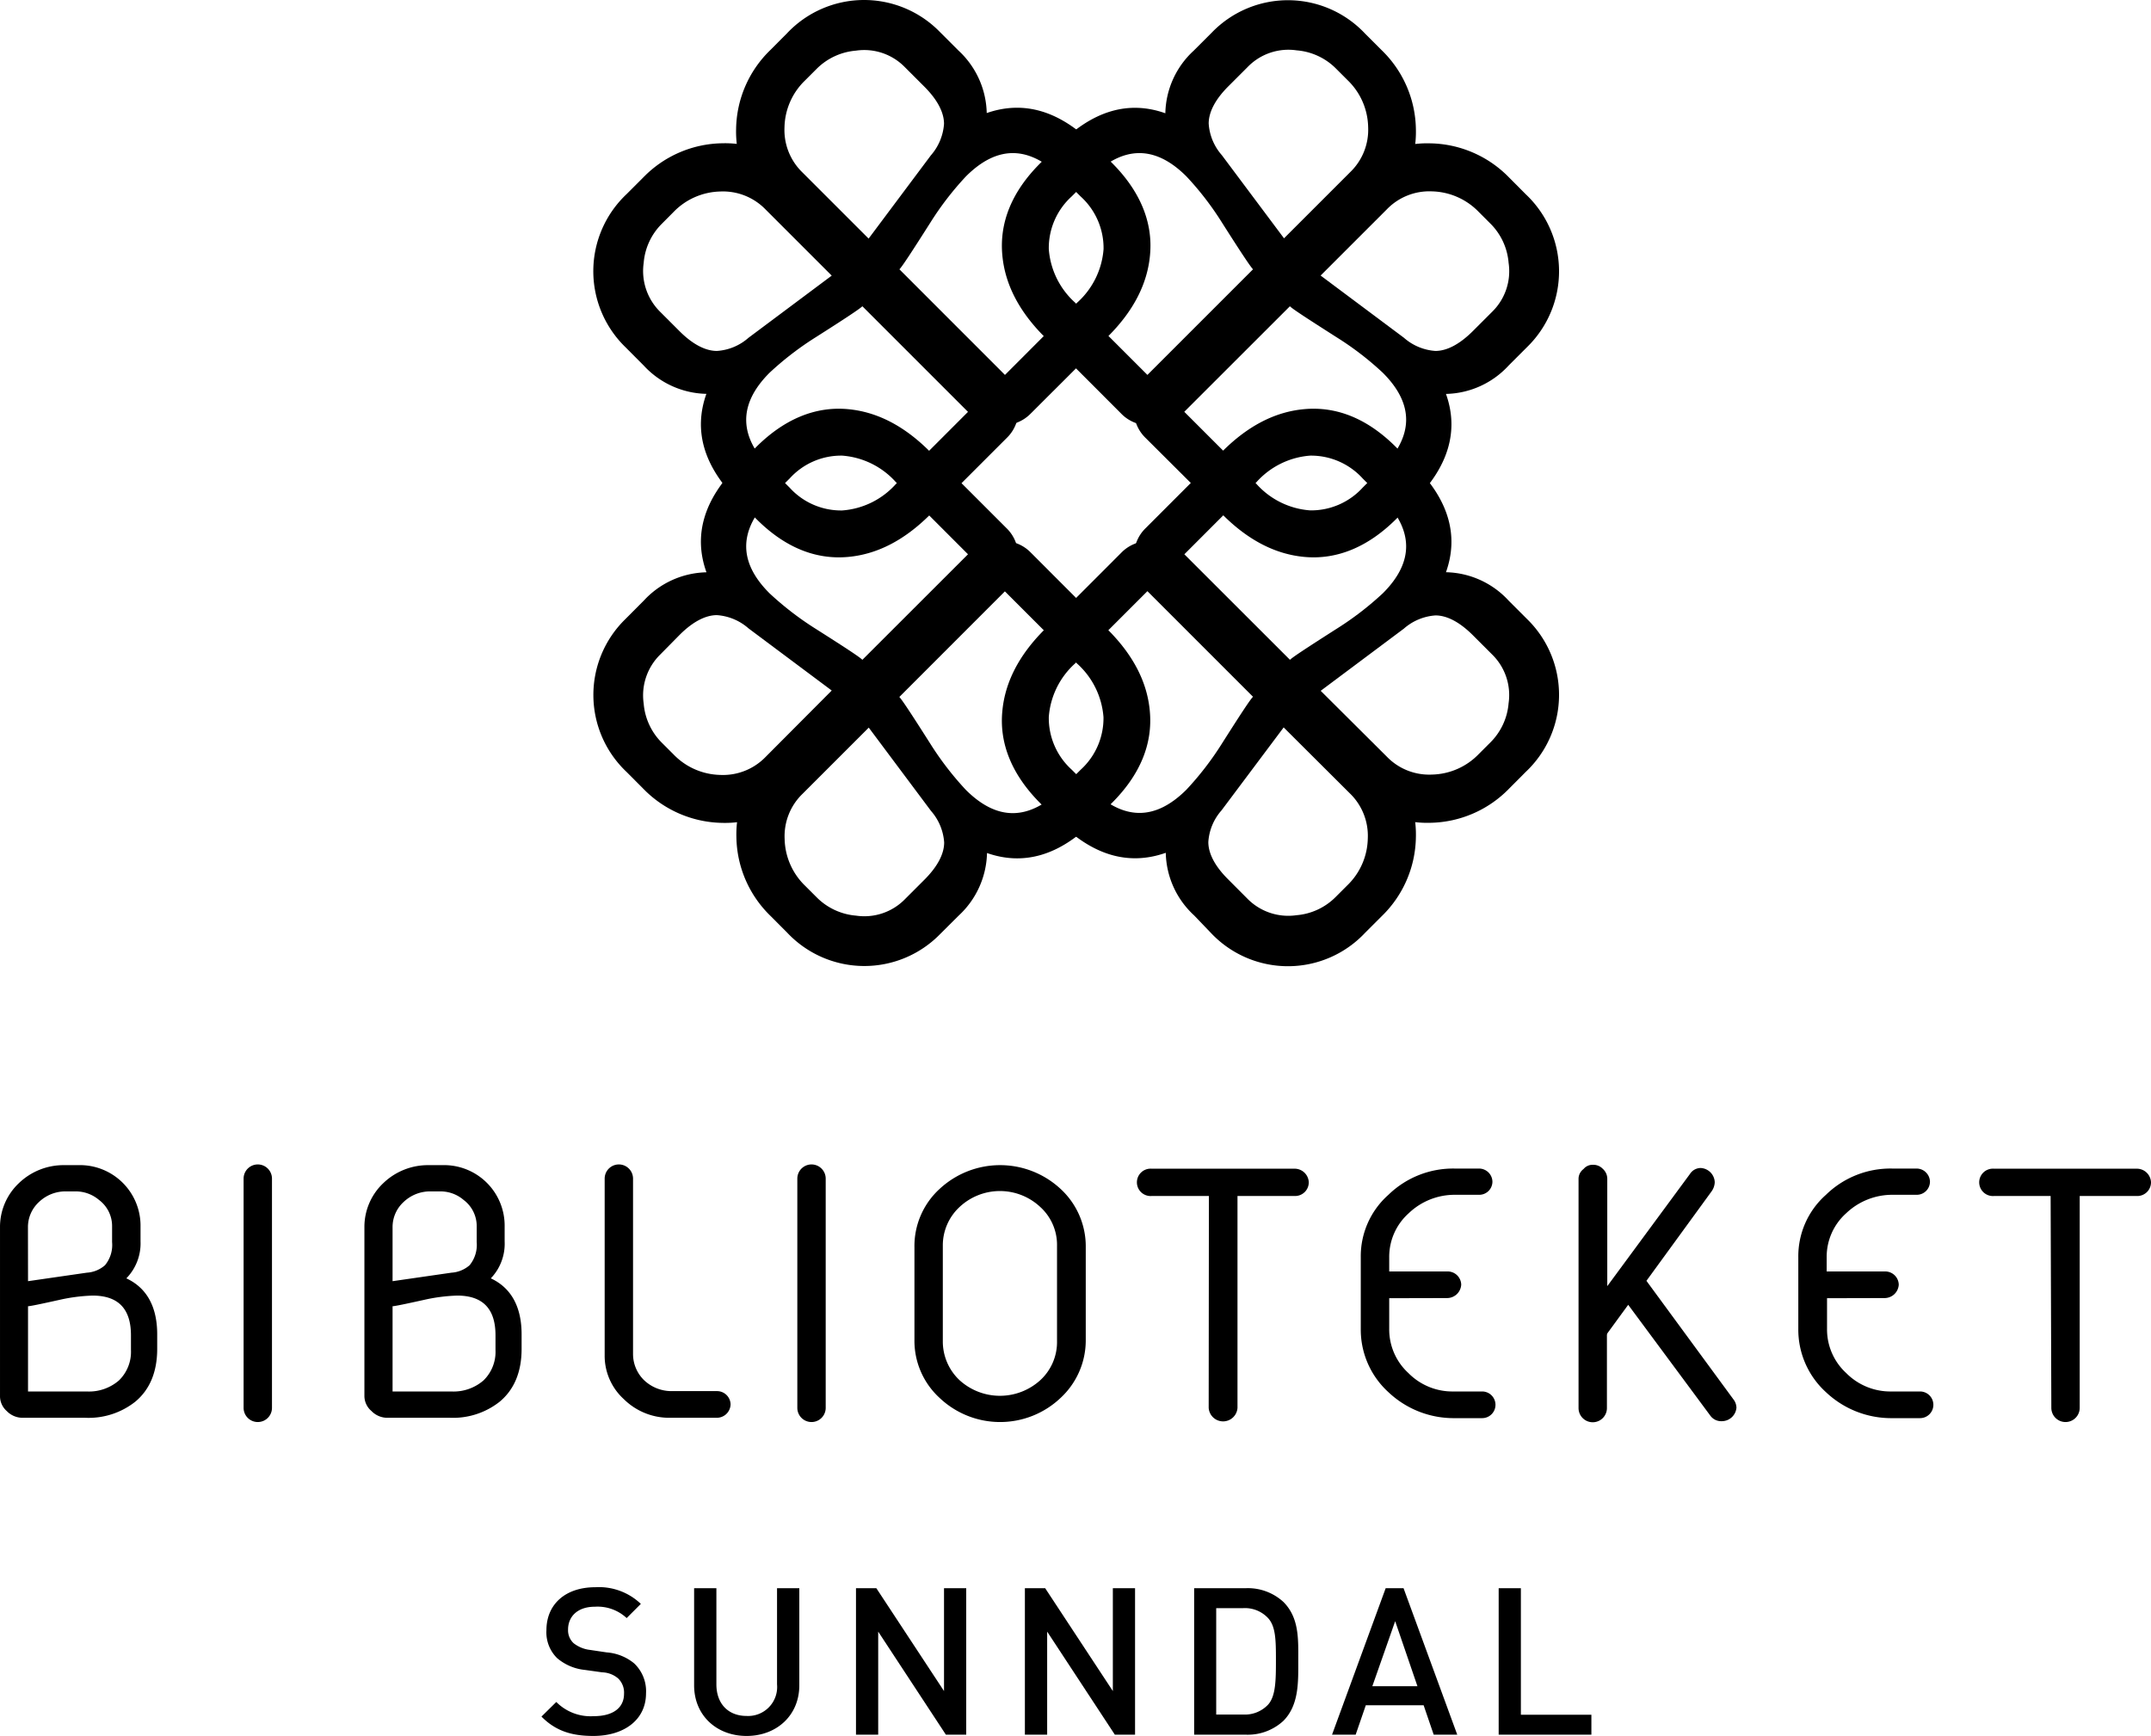 <svg xmlns="http://www.w3.org/2000/svg" xmlns:xlink="http://www.w3.org/1999/xlink" width="303.231" height="244.761" viewBox="0 0 303.231 244.761">
  <defs>
    <clipPath id="clip-biblioteket-sunndal">
      <rect width="303.231" height="244.761"/>
    </clipPath>
  </defs>
  <g id="biblioteket-sunndal" clip-path="url(#clip-biblioteket-sunndal)">
    <g id="BIBLIO_Sunndal_svart" transform="translate(-275.659 -239.729)">
      <path id="Path_155" data-name="Path 155" d="M429.87,260.15l2.53,2.53c4,4,5.81,8.41,5.38,13q-.55,6.12-5.93,11.49L421,298a5.4,5.4,0,0,1-4,1.67,4.86,4.86,0,0,1-3.83-1.49l-29.35-29.35a14.82,14.82,0,0,1-4.39-10.93,15.8,15.8,0,0,1,4.83-11.12l2.34-2.35a14.92,14.92,0,0,1,21.56-.19l2.6,2.6a12.36,12.36,0,0,1,4,8.83Q422.62,252.94,429.87,260.15Zm-31.76,13.22,8.77-11.73a7.54,7.54,0,0,0,1.86-4.45c0-1.61-.93-3.4-2.78-5.25l-2.72-2.72a8,8,0,0,0-6.92-2.35,8.85,8.85,0,0,0-5.5,2.53l-1.67,1.67a9.44,9.44,0,0,0-2.9,6.61,8.32,8.32,0,0,0,2.53,6.36Zm19.22,19.22,10.19-10.2a11.27,11.27,0,0,0,3.71-7.54,9.82,9.82,0,0,0-3.22-7.41l-2.59-2.59c-4.64-4.64-9.14-4.7-13.59-.25a42.831,42.831,0,0,0-5,6.49c-2.59,4.08-4,6.24-4.38,6.61Z"/>
      <path id="Path_156" data-name="Path 156" d="M375.24,295.26a12.35,12.35,0,0,1-8.84-4l-2.59-2.6a14.93,14.93,0,0,1,.18-21.56l2.35-2.35a15.84,15.84,0,0,1,11.12-4.82,14.82,14.82,0,0,1,10.94,4.39l29.35,29.34a4.87,4.87,0,0,1,1.48,3.84,5.41,5.41,0,0,1-1.67,4l-10.81,10.81c-3.59,3.58-7.41,5.56-11.5,5.94-4.63.43-9-1.36-13-5.38l-2.54-2.53C374.87,305.52,373.39,300.45,375.24,295.26Zm8.34-26a8.35,8.35,0,0,0-6.37-2.53,9.46,9.46,0,0,0-6.61,2.9l-1.66,1.67a8.76,8.76,0,0,0-2.54,5.5,8.09,8.09,0,0,0,2.35,6.92l2.72,2.72c1.85,1.85,3.65,2.77,5.25,2.77a7.43,7.43,0,0,0,4.45-1.85l11.74-8.77Zm13.65,13.65c-.37.37-2.53,1.8-6.61,4.39a43.413,43.413,0,0,0-6.49,5c-4.44,4.45-4.38,9,.25,13.59l2.6,2.6a9.78,9.78,0,0,0,7.41,3.21,11.23,11.23,0,0,0,7.54-3.7l10.19-10.2Z"/>
      <path id="Path_157" data-name="Path 157" d="M479.5,320.41a12.33,12.33,0,0,1,8.83,4l2.6,2.6a14.92,14.92,0,0,1-.19,21.56l-2.34,2.35a15.86,15.86,0,0,1-11.13,4.82,14.78,14.78,0,0,1-10.93-4.39L437,322a4.85,4.85,0,0,1-1.48-3.83,5.41,5.41,0,0,1,1.67-4L448,303.35q5.37-5.37,11.49-5.93c4.63-.43,9,1.36,13,5.38l2.53,2.53C479.87,310.15,481.35,315.22,479.5,320.41Zm-8.34,26a8.29,8.29,0,0,0,6.36,2.53,9.44,9.44,0,0,0,6.61-2.9l1.67-1.67a8.8,8.8,0,0,0,2.53-5.5A8,8,0,0,0,486,332l-2.72-2.72c-1.86-1.85-3.65-2.78-5.26-2.78a7.54,7.54,0,0,0-4.45,1.86l-11.73,8.77Zm-13.65-13.65c.37-.38,2.53-1.79,6.6-4.39a43.529,43.529,0,0,0,6.5-5c4.44-4.44,4.38-8.95-.26-13.59l-2.59-2.59a9.84,9.84,0,0,0-7.41-3.22,11.29,11.29,0,0,0-7.54,3.71l-10.19,10.2Z"/>
      <path id="Path_158" data-name="Path 158" d="M424.87,355.52,422.33,353c-4-4-5.81-8.4-5.37-13q.56-6.12,5.93-11.49l10.81-10.82a5.42,5.42,0,0,1,4-1.67,4.84,4.84,0,0,1,3.83,1.49l29.34,29.34a14.82,14.82,0,0,1,4.39,10.94,15.82,15.82,0,0,1-4.82,11.12l-2.35,2.35a14.91,14.91,0,0,1-21.56.18L444,368.8a12.32,12.32,0,0,1-4-8.83C434.75,361.82,429.69,360.34,424.87,355.52Zm31.75-13.23L447.85,354a7.43,7.43,0,0,0-1.85,4.45c0,1.61.92,3.4,2.78,5.25l2.71,2.72a8.07,8.07,0,0,0,6.93,2.35,8.8,8.8,0,0,0,5.49-2.53l1.67-1.67a9.44,9.44,0,0,0,2.9-6.61,8.32,8.32,0,0,0-2.53-6.37Zm-19.21-19.21-10.2,10.2a11.26,11.26,0,0,0-3.7,7.54,9.81,9.81,0,0,0,3.21,7.41l2.6,2.59c4.63,4.63,9.14,4.69,13.59.25a42.748,42.748,0,0,0,5-6.49c2.59-4.08,4-6.24,4.39-6.61Z"/>
      <path id="Path_159" data-name="Path 159" d="M475.05,310.34l-2.53,2.53c-4,4-8.41,5.81-13,5.38q-6.12-.57-11.49-5.94L437.18,301.5a5.43,5.43,0,0,1-1.68-4,4.87,4.87,0,0,1,1.49-3.83l29.35-29.34a14.78,14.78,0,0,1,10.93-4.39,15.86,15.86,0,0,1,11.13,4.82l2.34,2.35a14.92,14.92,0,0,1,.19,21.56l-2.6,2.6a12.33,12.33,0,0,1-8.83,4C481.35,300.45,479.87,305.52,475.05,310.34Zm-13.22-31.76,11.74,8.77a7.49,7.49,0,0,0,4.44,1.86c1.61,0,3.4-.93,5.26-2.78l2.72-2.72a8,8,0,0,0,2.34-6.92,8.8,8.8,0,0,0-2.53-5.5l-1.67-1.67a9.49,9.49,0,0,0-6.61-2.91,8.33,8.33,0,0,0-6.36,2.54Zm-19.22,19.21,10.2,10.2a11.23,11.23,0,0,0,7.54,3.7,9.83,9.83,0,0,0,7.41-3.21l2.59-2.6c4.64-4.63,4.7-9.14.26-13.58a42.228,42.228,0,0,0-6.5-5c-4.07-2.6-6.24-4-6.61-4.39Z"/>
      <path id="Path_160" data-name="Path 160" d="M439.94,255.7a12.32,12.32,0,0,1,4-8.83l2.59-2.59a14.91,14.91,0,0,1,21.56.18l2.35,2.35a15.82,15.82,0,0,1,4.82,11.12,14.82,14.82,0,0,1-4.39,10.94l-29.34,29.34a4.83,4.83,0,0,1-3.83,1.48,5.41,5.41,0,0,1-4-1.66l-10.81-10.82q-5.37-5.37-5.93-11.49c-.43-4.63,1.35-9,5.37-13l2.54-2.53C429.68,255.33,434.75,253.85,439.94,255.7ZM466,264a8.3,8.3,0,0,0,2.53-6.36,9.44,9.44,0,0,0-2.9-6.61l-1.67-1.67a8.8,8.8,0,0,0-5.5-2.53,8,8,0,0,0-6.92,2.35l-2.72,2.72c-1.85,1.85-2.77,3.64-2.77,5.25a7.45,7.45,0,0,0,1.85,4.45l8.77,11.73Zm-13.7,13.7c-.37-.37-1.8-2.53-4.39-6.61a42.241,42.241,0,0,0-5-6.49c-4.45-4.45-9-4.39-13.59.25l-2.6,2.59a9.81,9.81,0,0,0-3.21,7.41,11.26,11.26,0,0,0,3.7,7.54l10.2,10.2Z"/>
      <path id="Path_161" data-name="Path 161" d="M414.8,360a12.4,12.4,0,0,1-4,8.83l-2.6,2.59a14.93,14.93,0,0,1-21.56-.18l-2.34-2.35a15.8,15.8,0,0,1-4.83-11.12,14.82,14.82,0,0,1,4.39-10.94l29.35-29.34A4.82,4.82,0,0,1,417,316a5.4,5.4,0,0,1,4,1.67l10.81,10.82q5.39,5.37,5.94,11.49c.43,4.63-1.36,9-5.38,13l-2.53,2.54C425.05,360.34,420,361.82,414.8,360Zm-26-8.35a8.3,8.3,0,0,0-2.53,6.36,9.46,9.46,0,0,0,2.9,6.62l1.67,1.67a8.85,8.85,0,0,0,5.5,2.53,8,8,0,0,0,6.92-2.35l2.72-2.72c1.85-1.85,2.78-3.64,2.78-5.25a7.51,7.51,0,0,0-1.86-4.45l-8.77-11.74ZM402.44,338c.37.37,1.79,2.53,4.38,6.61a43.35,43.35,0,0,0,5,6.49c4.45,4.44,8.95,4.38,13.59-.25l2.59-2.59a9.82,9.82,0,0,0,3.22-7.41,11.29,11.29,0,0,0-3.71-7.55l-10.19-10.19Z"/>
      <path id="Path_162" data-name="Path 162" d="M379.68,305.33l2.54-2.53c4-4,8.4-5.81,13-5.38,4.08.38,7.9,2.35,11.49,5.94l10.81,10.81a5.41,5.41,0,0,1,1.67,4,4.88,4.88,0,0,1-1.48,3.84L388.4,351.36a14.81,14.81,0,0,1-10.94,4.39,15.88,15.88,0,0,1-11.12-4.82L364,348.58a14.93,14.93,0,0,1-.18-21.56l2.59-2.6a12.35,12.35,0,0,1,8.84-4C373.38,315.22,374.87,310.15,379.68,305.33Zm13.23,31.76-11.74-8.77a7.51,7.51,0,0,0-4.45-1.86c-1.6,0-3.4.93-5.25,2.78L368.75,332a8.06,8.06,0,0,0-2.35,6.92,8.8,8.8,0,0,0,2.53,5.5l1.67,1.67a9.44,9.44,0,0,0,6.61,2.9,8.35,8.35,0,0,0,6.37-2.53Zm19.21-19.21-10.19-10.2a11.29,11.29,0,0,0-7.54-3.71,9.79,9.79,0,0,0-7.41,3.22l-2.6,2.59c-4.63,4.64-4.69,9.15-.25,13.59a43.344,43.344,0,0,0,6.49,5c4.08,2.59,6.24,4,6.61,4.39Z"/>
      <path id="Path_163" data-name="Path 163" d="M297.82,427.87v2.05c0,3.25-1.05,5.75-3.1,7.45a10.61,10.61,0,0,1-7.06,2.26h-8.75a3.1,3.1,0,0,1-2.3-.95,2.79,2.79,0,0,1-.95-2.15V412.76a8.48,8.48,0,0,1,2.65-6.2,9.07,9.07,0,0,1,6.45-2.55h1.9a8.54,8.54,0,0,1,8.81,8.66v2.1a7.05,7.05,0,0,1-2,5.2C296.37,421.32,297.82,424,297.82,427.87Zm-18.21-7.5,8.3-1.2a4.27,4.27,0,0,0,2.55-1.05,4.48,4.48,0,0,0,1-3.26v-2.19a4.6,4.6,0,0,0-1.85-3.76,5.06,5.06,0,0,0-3.26-1.2H285a5.4,5.4,0,0,0-3.85,1.5,4.79,4.79,0,0,0-1.55,3.6Zm0,15.55h8.26a6.44,6.44,0,0,0,4.55-1.55,5.61,5.61,0,0,0,1.7-4.3V428c0-3.75-1.8-5.6-5.41-5.6a24.5,24.5,0,0,0-4.65.6c-2.7.6-4.15.9-4.45.9Z"/>
      <path id="Path_164" data-name="Path 164" d="M314,438.23a2,2,0,0,1-4,0V405.91a2,2,0,0,1,4,0Z"/>
      <path id="Path_165" data-name="Path 165" d="M349.19,427.87v2.05c0,3.25-1.05,5.75-3.1,7.45a10.6,10.6,0,0,1-7,2.26h-8.76a3.1,3.1,0,0,1-2.3-.95,2.79,2.79,0,0,1-1-2.15V412.76a8.48,8.48,0,0,1,2.65-6.2,9.07,9.07,0,0,1,6.46-2.55H338a8.54,8.54,0,0,1,8.8,8.66v2.1a7.05,7.05,0,0,1-1.95,5.2C347.74,421.32,349.19,424,349.19,427.87ZM331,420.37l8.31-1.2a4.3,4.3,0,0,0,2.55-1.05,4.52,4.52,0,0,0,1-3.26v-2.19a4.6,4.6,0,0,0-1.85-3.76,5,5,0,0,0-3.25-1.2h-1.35a5.41,5.41,0,0,0-3.86,1.5,4.79,4.79,0,0,0-1.55,3.6Zm0,15.55h8.26a6.44,6.44,0,0,0,4.55-1.55,5.61,5.61,0,0,0,1.7-4.3V428c0-3.75-1.8-5.6-5.4-5.6a24.5,24.5,0,0,0-4.65.6c-2.71.6-4.16.9-4.46.9Z"/>
      <path id="Path_166" data-name="Path 166" d="M370.15,439.63A9.1,9.1,0,0,1,363.6,437a8.26,8.26,0,0,1-2.7-6.2V405.91a2,2,0,0,1,4,0v24.71a5.15,5.15,0,0,0,1.6,3.75,5.61,5.61,0,0,0,3.9,1.5h6.3a1.91,1.91,0,0,1,1.95,1.86,1.94,1.94,0,0,1-1.95,1.9Z"/>
      <path id="Path_167" data-name="Path 167" d="M392.06,438.23a2,2,0,0,1-4,0V405.91a2,2,0,0,1,4,0Z"/>
      <path id="Path_168" data-name="Path 168" d="M408.12,436.83a10.91,10.91,0,0,1-3.55-8.21V415.57a10.9,10.9,0,0,1,3.55-8.21,12.52,12.52,0,0,1,17.05,0,11,11,0,0,1,3.55,8.21v13.05a11.06,11.06,0,0,1-3.55,8.21,12.39,12.39,0,0,1-17.05,0Zm16.55-21.46a7.2,7.2,0,0,0-2.35-5.45,8.318,8.318,0,0,0-11.4,0,7.38,7.38,0,0,0-2.35,5.45v13.45a7.49,7.49,0,0,0,2.35,5.5,8.456,8.456,0,0,0,11.4,0,7.3,7.3,0,0,0,2.35-5.5Z"/>
      <path id="Path_169" data-name="Path 169" d="M446.08,408.36H438a1.93,1.93,0,1,1,0-3.85h20.11a2,2,0,0,1,2.05,1.9,1.93,1.93,0,0,1-2,1.95h-8.05v29.87a2.034,2.034,0,0,1-4.06,0Z"/>
      <path id="Path_170" data-name="Path 170" d="M471.5,422.77v4.35a8.34,8.34,0,0,0,2.7,6.2,8.71,8.71,0,0,0,6.4,2.6h4a1.88,1.88,0,0,1,0,3.76h-3.8a13.38,13.38,0,0,1-9.41-3.66,11.91,11.91,0,0,1-3.9-8.9V417a11.57,11.57,0,0,1,3.9-8.81,13.06,13.06,0,0,1,9.36-3.7h3.4a1.89,1.89,0,0,1,1.9,1.85,1.86,1.86,0,0,1-1.9,1.85H480.8a9.35,9.35,0,0,0-6.55,2.6A8.23,8.23,0,0,0,471.5,417v2h8.15a1.91,1.91,0,0,1,2,1.85,2,2,0,0,1-2,1.9Z"/>
      <path id="Path_171" data-name="Path 171" d="M507.76,420.32,520,437a2,2,0,0,1,.45,1.21,2.08,2.08,0,0,1-2.1,1.9,1.88,1.88,0,0,1-1.56-.75l-11.6-15.66-2.85,3.9a.66.66,0,0,0-.15.35v10.31a2,2,0,0,1-4,0V405.91a1.73,1.73,0,0,1,.7-1.35,1.66,1.66,0,0,1,1.35-.6,1.83,1.83,0,0,1,1.35.55,1.92,1.92,0,0,1,.65,1.4v15.16l11.65-15.81a1.82,1.82,0,0,1,1.5-.85,2.09,2.09,0,0,1,2,2,2.35,2.35,0,0,1-.45,1.3Z"/>
      <path id="Path_172" data-name="Path 172" d="M533.22,422.77v4.35a8.34,8.34,0,0,0,2.7,6.2,8.75,8.75,0,0,0,6.41,2.6h4a1.88,1.88,0,0,1,0,3.76h-3.85a13.38,13.38,0,0,1-9.41-3.66,11.91,11.91,0,0,1-3.9-8.9V417a11.57,11.57,0,0,1,3.9-8.81,13,13,0,0,1,9.36-3.7h3.4a1.89,1.89,0,0,1,1.9,1.85,1.86,1.86,0,0,1-1.9,1.85h-3.35a9.39,9.39,0,0,0-6.56,2.6,8.23,8.23,0,0,0-2.75,6.21v2h8.16a1.91,1.91,0,0,1,2,1.85,2,2,0,0,1-2,1.9Z"/>
      <path id="Path_173" data-name="Path 173" d="M564.74,408.36h-8a1.93,1.93,0,1,1,0-3.85h20.1a2,2,0,0,1,2.05,1.9,1.93,1.93,0,0,1-2,1.95h-8.05v29.87a2,2,0,0,1-4,0Z"/>
      <path id="Path_174" data-name="Path 174" d="M359.3,484.49c-3.1,0-5.33-.73-7.31-2.73l2.09-2.06a6.81,6.81,0,0,0,5.28,2c2.7,0,4.27-1.16,4.27-3.16a2.77,2.77,0,0,0-.82-2.15,3.62,3.62,0,0,0-2.26-.87l-2.44-.34a7.13,7.13,0,0,1-3.91-1.66,5.1,5.1,0,0,1-1.51-3.94c0-3.6,2.61-6.06,6.9-6.06a8.55,8.55,0,0,1,6.41,2.35l-2,2a6,6,0,0,0-4.49-1.6c-2.44,0-3.77,1.39-3.77,3.22a2.47,2.47,0,0,0,.78,1.92,4.58,4.58,0,0,0,2.32.95l2.35.35a6.88,6.88,0,0,1,3.86,1.54,5.4,5.4,0,0,1,1.68,4.23C366.73,482.22,363.63,484.49,359.3,484.49Z"/>
      <path id="Path_175" data-name="Path 175" d="M380.91,484.49c-4.21,0-7.4-2.88-7.4-7.14V463.66h3.14v13.55c0,2.75,1.68,4.46,4.26,4.46a4.09,4.09,0,0,0,4.29-4.46V463.66h3.14v13.69C388.34,481.61,385.12,484.49,380.91,484.49Z"/>
      <path id="Path_176" data-name="Path 176" d="M409,484.31l-9.54-14.53v14.53h-3.13V463.66h2.87l9.54,14.5v-14.5h3.13v20.65Z"/>
      <path id="Path_177" data-name="Path 177" d="M432.82,484.31l-9.54-14.53v14.53h-3.14V463.66H423l9.54,14.5v-14.5h3.13v20.65Z"/>
      <path id="Path_178" data-name="Path 178" d="M456.57,482.37a7.4,7.4,0,0,1-5.34,1.94H444V463.66h7.25a7.4,7.4,0,0,1,5.34,1.94c2.23,2.24,2.09,5.25,2.09,8.24S458.8,480.14,456.57,482.37Zm-2.15-14.5a4.46,4.46,0,0,0-3.51-1.4h-3.8v15h3.8a4.49,4.49,0,0,0,3.51-1.39c1.08-1.19,1.11-3.43,1.11-6.27S455.5,469.05,454.42,467.87Z"/>
      <path id="Path_179" data-name="Path 179" d="M477.77,484.31l-1.42-4.15H468.2l-1.43,4.15h-3.33L471,463.66h2.52l7.57,20.65Zm-5.43-16-3.22,9.17h6.36Z"/>
      <path id="Path_180" data-name="Path 180" d="M486.93,484.31V463.66h3.13V481.5H500v2.81Z"/>
    </g>
  </g>
</svg>
